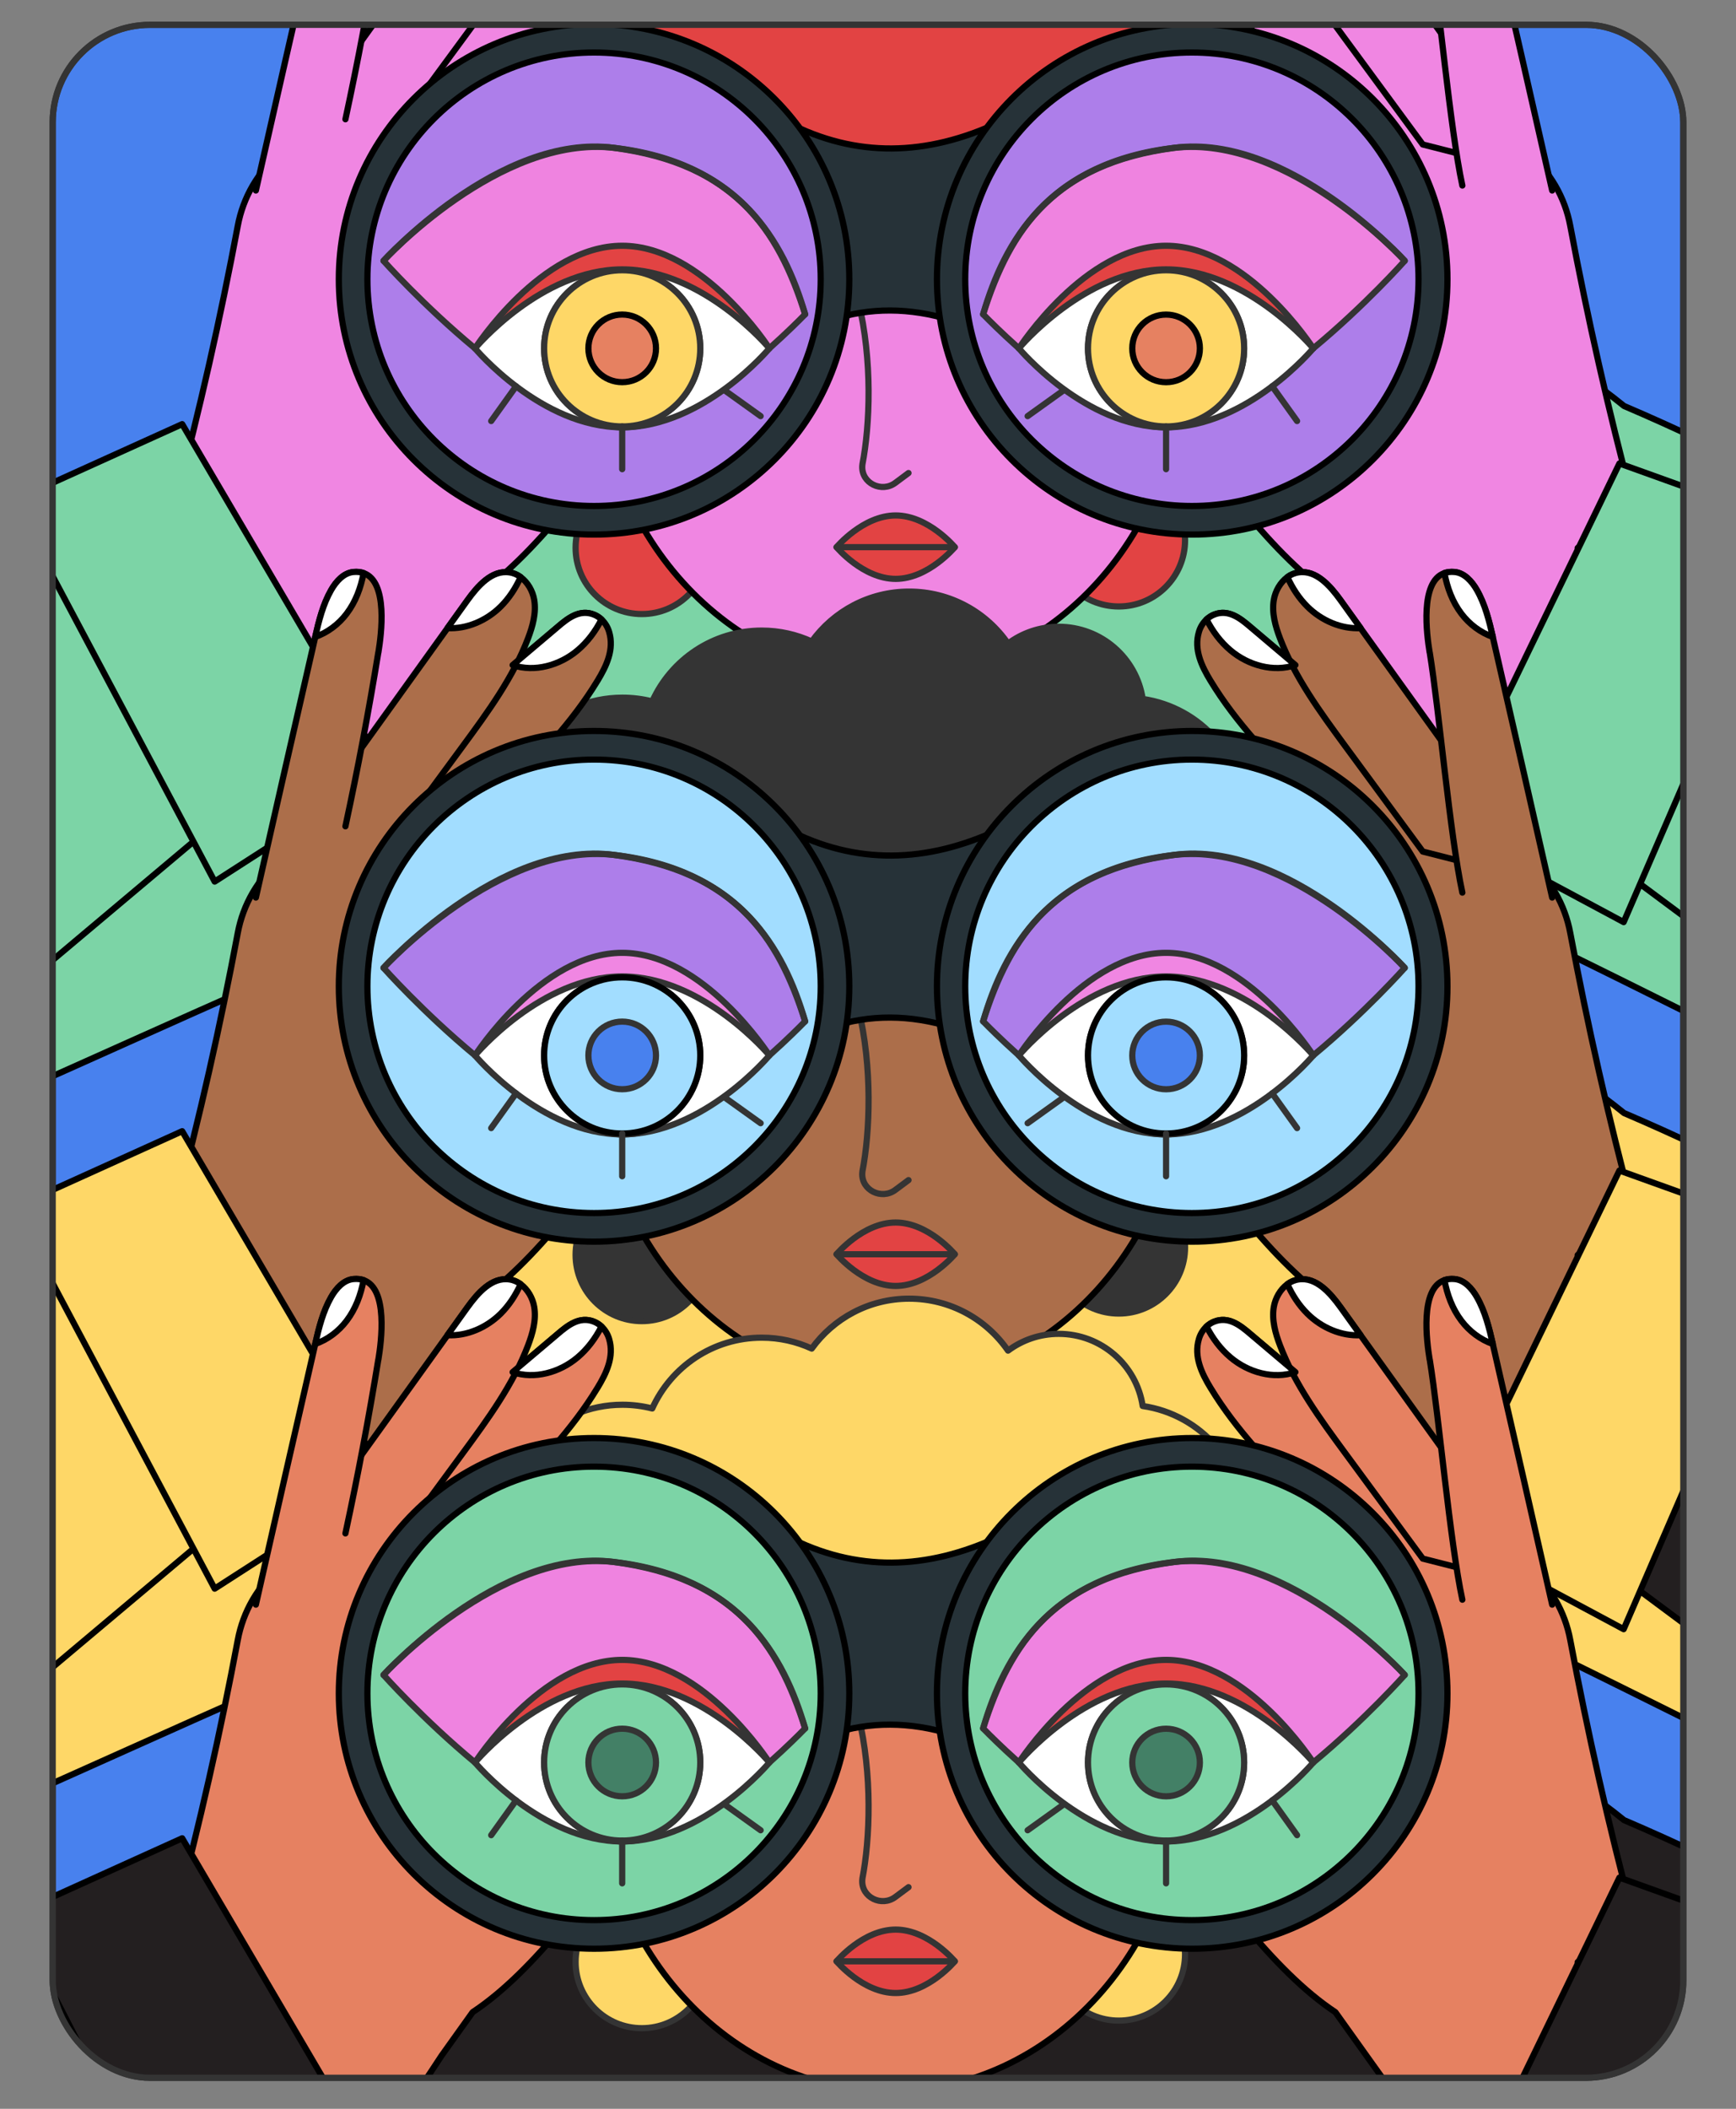 <?xml version="1.0" encoding="UTF-8"?>
<svg xmlns="http://www.w3.org/2000/svg" xmlns:xlink="http://www.w3.org/1999/xlink" id="Calque_3" width="280" height="340" viewBox="0 0 280 340">
  <rect x="0" y="0" width="280" height="340" fill="#808080" stroke="none"/>
  <defs>
    <clipPath id="clippath">
      <rect x="8.5" y="4" width="263" height="331" rx="15.71" ry="15.71" style="fill:none; stroke-width:0px;"></rect>
    </clipPath>
  </defs>
  <rect x="8.5" y="4" width="263" height="331" rx="15.71" ry="15.71" style="fill:#4881ee; stroke:#343434; stroke-linecap:round; stroke-linejoin:round;"></rect>
  <g style="clip-path:url(#clippath);">
    <ellipse cx="143.5" cy="174.331" rx="105.963" ry="162.331" style="fill:#a2ddff; stroke:#343434; stroke-linecap:round; stroke-linejoin:round;"></ellipse>
    <path d="m361.473,117.852c-31.979-16.864-66.203-38.157-99.53-52.395-8.909-7.218-18.646-12.72-30.523-16.452H64.511c-14.508,6.799-28.247,15.636-40.683,27.941-28.488,10.803-56.619,24.732-84.33,37.948-18.962,9.043-27.215,31.838-18.791,51.707,8.509,20.083,30.994,30.023,50.832,22.474,24.319-9.254,52.03-22.712,81.344-35.214l-.532,99.138h187.173l-1.571-106.477c32.212,15.41,62.728,31.627,89.216,43.012,19.71,8.465,42.579-.214,51.697-19.625,9.022-19.206,1.387-42.162-17.393-52.059Z" style="fill:#7cd4a6; stroke:#000; stroke-linecap:round; stroke-linejoin:round;"></path>
    <circle cx="103.527" cy="88.316" r="10.688" style="fill:#e24343; stroke:#343434; stroke-linecap:round; stroke-linejoin:round;"></circle>
    <circle cx="180.449" cy="87.093" r="10.688" style="fill:#e24343; stroke:#343434; stroke-linecap:round; stroke-linejoin:round;"></circle>
    <path d="m143.573,109.19c26.098,0,47.255-23.337,47.255-52.123S169.67,4.943,143.573,4.943c-26.099,0-47.255,23.336-47.255,52.124s21.156,52.123,47.255,52.123Z" style="fill:#f086e2; stroke:#000; stroke-linecap:round; stroke-linejoin:round;"></path>
    <path d="m90.387,40.961s13.08-14.262,26.046-12.758c14.067,1.632,19.572,10.432,21.999,20.337,2.339,9.547,1.87,20.12.671,26.303-.021.11-.025.222-.03.332-.122,2.742,3.127,4.317,5.329,2.679l2.133-1.587" style="fill:none; stroke:#343434; stroke-linecap:round; stroke-linejoin:round;"></path>
    <path d="m144.465,83.106c5.266,0,9.535,5.113,9.535,5.113,0,0-4.269,5.113-9.535,5.113s-9.535-5.113-9.535-5.113c0,0,4.269-5.113,9.535-5.113Z" style="fill:#e24343; stroke:#343434; stroke-linecap:round; stroke-linejoin:round;"></path>
    <line x1="134.93" y1="88.219" x2="154" y2="88.219" style="fill:none; stroke:#343434; stroke-linecap:round; stroke-linejoin:round;"></line>
    <path d="m193.26,33.252c4.631-3.539,7.621-9.118,7.621-15.396,0-9.75-7.204-17.813-16.578-19.167-.995-6.585-6.679-11.633-13.542-11.633-3.064,0-5.893,1.007-8.175,2.707-3.494-5.061-9.333-8.38-15.948-8.38-6.47,0-12.194,3.175-15.712,8.048-2.456-1.126-5.185-1.759-8.063-1.759-7.863,0-14.626,4.687-17.662,11.418-1.539-.394-3.152-.603-4.813-.603-10.698,0-19.37,8.672-19.37,19.37,0,6.426,3.131,12.118,7.949,15.642-2.966,1.899-4.934,5.221-4.934,9.005,0,5.903,4.785,10.688,10.688,10.688s10.688-4.785,10.688-10.688c0-2.049-.577-3.962-1.577-5.588,6.358-1.142,11.635-5.383,14.217-11.106,1.539.394,3.152.603,4.813.603,1.896,0,3.725-.277,5.457-.785,2.613,7.607,9.825,13.076,18.319,13.076,7.976,0,14.823-4.822,17.793-11.708,2.848,5.311,8.099,9.137,14.299,10.029-.958,1.602-1.51,3.475-1.51,5.478,0,5.903,4.785,10.688,10.688,10.688s10.688-4.785,10.688-10.688c0-3.952-2.147-7.401-5.336-9.25Z" style="fill:#e24343; stroke:#343434; stroke-linecap:round; stroke-linejoin:round;"></path>
    <path d="m66.998,52.571c-.381-6.631-.471-13.668-.906-20.223,7.932-13.73,22.037-22.997,30.258-36.557l.01-.011c1.442-2.37,2.734-5.05,1.889-7.89-.224-.779-.651-1.474-1.228-2.018-.363-.331-.779-.608-1.248-.79-2.274-.897-4.174.587-5.797,1.975-2.435,2.071-4.859,4.121-7.293,6.171-12.502,10.549-24.993,20.862-37.507,31.432-3.567,3.011-5.968,7.164-6.823,11.744-2.805,14.948-6.166,29.787-10.081,44.489l-.019.034L1.625,91.69l43.696,39.916c11.07-6.364,17.125-14.778,25.904-28.176l5.009-7.01c10.047-6.641,19.688-20.093,29.318-33.611l-38.555-10.238Z" style="fill:#f086e2; stroke:#000; stroke-linecap:round; stroke-linejoin:round;"></path>
    <path d="m263.461,80.928l-8.994,7.418,8.888-7.418c-3.918-14.713-7.281-29.564-10.09-44.523-.854-4.58-3.256-8.733-6.823-11.744-12.512-10.57-25.003-20.883-37.506-31.432-2.434-2.05-4.858-4.1-7.292-6.171-1.623-1.388-3.524-2.872-5.798-1.975-.47.181-.885.459-1.248.79-.577.545-1.004,1.239-1.228,2.018-.843,2.84.448,5.52,1.889,7.89l.01.011c8.222,13.559,22.325,22.827,30.259,36.557-.434,6.554-.526,13.592-.907,20.222l-38.555,10.238c9.63,13.517,19.272,26.969,29.318,33.611l10.826,15.15v.011l.097-.01,13.474,22.826,45.023-29.713-21.342-23.755Z" style="fill:#f086e2; stroke:#000; stroke-linecap:round; stroke-linejoin:round;"></path>
    <path d="m206.459-11.062c2.412,6.31,6.459,11.84,10.463,17.286,4.186,5.69,8.37,11.381,12.556,17.071l19.367,4.922c-9.801-13.645-19.603-27.289-29.393-40.934l-3.214-4.474c-1.676-2.328-3.95-4.933-6.779-4.516-.673.096-1.282.363-1.815.758-1.153.843-1.944,2.231-2.189,3.662-.353,2.103.246,4.239,1.004,6.224Z" style="fill:#f086e2; stroke:#000; stroke-linecap:round; stroke-linejoin:round;"></path>
    <path d="m250.349,30.715c-3.15-13.879-6.299-27.77-9.491-41.639-.032-.128-.053-.256-.085-.374-.599-2.605-1.25-5.242-2.573-7.559-.801-1.399-2.018-2.776-3.619-2.915-.609-.053-1.143.011-1.613.171-3.982,1.388-2.851,9.929-2.381,12.791l.012-.011c1.527,9.395,3.258,29.437,5.265,38.737" style="fill:#f086e2; stroke:#000; stroke-linecap:round; stroke-linejoin:round;"></path>
    <path d="m42.773,28.217C52.575,14.572,62.376.928,72.167-12.717l3.213-4.474c1.677-2.328,3.951-4.933,6.781-4.516.672.096,1.281.363,1.815.758,1.153.843,1.944,2.231,2.188,3.662.353,2.103-.245,4.239-1.003,6.224-2.413,6.31-6.46,11.84-10.463,17.286-4.186,5.69-8.371,11.381-12.556,17.071" style="fill:#f086e2; stroke:#000; stroke-linecap:round; stroke-linejoin:round;"></path>
    <path d="m41.269,30.715c3.15-13.879,6.299-27.77,9.491-41.639.032-.128.053-.256.085-.374.599-2.605,1.25-5.242,2.573-7.559.802-1.399,2.018-2.776,3.619-2.915.609-.053,1.143.011,1.613.171,3.982,1.388,2.851,9.929,2.381,12.791l-.01-.011c-1.528,9.395-3.3,18.748-5.307,28.048" style="fill:#f086e2; stroke:#000; stroke-linecap:round; stroke-linejoin:round;"></path>
    <polygon points="45.326 131.61 45.321 131.606 45.315 131.61 45.326 131.61" style="fill:#e68161; stroke:#000; stroke-linecap:round; stroke-linejoin:round;"></polygon>
    <path d="m53.387,117.036L-7.556,168.294l-18.962,17.951c-2.349,1.121-4.666,2.232-6.95,3.31-2.617,1.238-5.307,2.156-8.008,2.787-7.932,1.847-16.1,1.152-23.435-1.709-4.708-1.835-9.075-4.569-12.823-8.114-3.203-3.021-5.958-6.63-8.082-10.772-9.363-18.236-3.32-40.497,13.698-51.505.47-.309.95-.608,1.441-.896.139-.086.267-.161.406-.236l59.65-30.539,31.721-15.171,32.286,43.636Z" style="fill:#7cd4a6; stroke:#000; stroke-linecap:round; stroke-linejoin:round;"></path>
    <path d="m2.042,80.757l27.342-12.374,32.874,55.966-27.632,17.788L2.042,80.757Z" style="fill:#7cd4a6; stroke:#000; stroke-linecap:round; stroke-linejoin:round;"></path>
    <path d="m126.97,19.73l7.047,31.869c6.309-2.093,12.758-2.007,19.335,0l7.783-31.869c-11.669,5.466-23.073,5.755-34.155,0h-.01Z" style="fill:#263238; stroke:#000; stroke-linecap:round; stroke-linejoin:round;"></path>
    <path d="m95.815,86.191c22.737,0,41.17-18.432,41.17-41.168,0-22.738-18.433-41.17-41.17-41.17s-41.168,18.432-41.168,41.17c0,22.737,18.432,41.168,41.168,41.168Z" style="fill:#263238; stroke:#000; stroke-linecap:round; stroke-linejoin:round;"></path>
    <path d="m95.815,81.58c20.19,0,36.557-16.367,36.557-36.557S116.005,8.466,95.815,8.466s-36.557,16.367-36.557,36.557,16.367,36.557,36.557,36.557Z" style="fill:#ad7eea; stroke:#000; stroke-linecap:round; stroke-linejoin:round;"></path>
    <path d="m192.29,86.191c22.737,0,41.17-18.432,41.17-41.168,0-22.738-18.433-41.17-41.17-41.17s-41.17,18.432-41.17,41.17c0,22.737,18.433,41.168,41.17,41.168Z" style="fill:#263238; stroke:#000; stroke-linecap:round; stroke-linejoin:round;"></path>
    <path d="m192.237,81.58c20.19,0,36.557-16.367,36.557-36.557s-16.367-36.557-36.557-36.557c-20.191,0-36.558,16.367-36.558,36.557s16.367,36.557,36.558,36.557Z" style="fill:#ad7eea; stroke:#000; stroke-linecap:round; stroke-linejoin:round;"></path>
    <path d="m384.951,140.026c.085.256.182.512.256.768.032.086.053.171.085.256,0,0,0,.022.01.032.524,1.623.94,3.278,1.25,4.954.075.417.149.833.214,1.25.127.821.224,1.654.299,2.487.544,6.214-.353,12.642-2.904,18.77-1.783,4.281-4.228,8.093-7.174,11.35-3.449,3.843-7.603,6.929-12.15,9.139-7.068,3.438-15.14,4.783-23.18,3.599-2.765-.405-5.529-1.121-8.253-2.147-2.37-.886-4.761-1.803-7.196-2.743l-20.158-14.36-64.871-48.219,28.677-46.081,32.874,14.598,61.711,23.65c.139.064.278.127.416.203.524.256,1.036.512,1.538.789,4.26,2.296,7.943,5.275,10.975,8.745.117.139.236.278.353.405l.022.022c.053.064.106.127.16.181.256.299.502.597.748.907.704.886,1.355,1.805,1.985,2.744.663,1.003,1.282,2.039,1.847,3.096.097.181.193.375.288.556.022.042.044.085.064.127,0,.01,0,.022.022.032.801,1.581,1.505,3.214,2.093,4.879v.01Z" style="fill:#7cd4a6; stroke:#000; stroke-linecap:round; stroke-linejoin:round;"></path>
    <path d="m289.448,84.879l-28.251-10.154-28.293,58.422,28.977,15.524,27.567-63.792Z" style="fill:#7cd4a6; stroke:#000; stroke-linecap:round; stroke-linejoin:round;"></path>
    <path d="m99.038,23.837c-18.508-2.147-37.18,18.212-37.18,18.212,0,0,6.377,7.178,14.754,14.116,7.811,6.469,17.415,12.731,23.742,12.731,5.664,0,11.794-3.23,16.903-7.087,6.931-5.233,12.605-11.138,12.605-11.138-3.448-11.886-10.743-24.505-30.824-26.834Z" style="fill:#ef83e0; stroke:#343434; stroke-linecap:round; stroke-linejoin:round;"></path>
    <path d="m76.612,56.165s10.63-16.542,23.742-16.542,23.742,16.542,23.742,16.542" style="fill:#e24343; stroke:#343434; stroke-linecap:round; stroke-linejoin:round;"></path>
    <path d="m100.354,43.434c13.112,0,23.742,12.731,23.742,12.731,0,0-10.63,12.731-23.742,12.731s-23.742-12.731-23.742-12.731c0,0,10.63-12.731,23.742-12.731Z" style="fill:#fff; stroke:#343434; stroke-linecap:round; stroke-linejoin:round;"></path>
    <path d="m61.857,42.049s18.711-20.674,37.18-18.212c19.368,2.582,26.455,13.016,30.824,26.834" style="fill:none; stroke:#343434; stroke-linecap:round; stroke-linejoin:round;"></path>
    <circle cx="100.354" cy="56.165" r="12.591" style="fill:none; stroke:#343434; stroke-linecap:round; stroke-linejoin:round;"></circle>
    <circle cx="100.354" cy="56.165" r="12.591" style="fill:#fed767; stroke:#343434; stroke-linecap:round; stroke-linejoin:round;"></circle>
    <circle cx="100.354" cy="56.165" r="5.452" style="fill:#e68161; stroke:#000; stroke-linecap:round; stroke-linejoin:round;"></circle>
    <line x1="83.238" y1="62.282" x2="79.224" y2="67.885" style="fill:none; stroke:#343434; stroke-linecap:round; stroke-linejoin:round;"></line>
    <line x1="117.079" y1="63.077" x2="122.682" y2="67.091" style="fill:none; stroke:#343434; stroke-linecap:round; stroke-linejoin:round;"></line>
    <line x1="100.354" y1="68.756" x2="100.354" y2="75.649" style="fill:none; stroke:#343434; stroke-linecap:round; stroke-linejoin:round;"></line>
    <path d="m189.391,23.837c18.508-2.147,37.18,18.212,37.18,18.212,0,0-6.377,7.178-14.754,14.116-7.811,6.469-17.415,12.731-23.742,12.731-5.664,0-11.794-3.23-16.903-7.087-6.931-5.233-12.605-11.138-12.605-11.138,3.448-11.886,10.743-24.505,30.824-26.834Z" style="fill:#ef83e0; stroke:#343434; stroke-linecap:round; stroke-linejoin:round;"></path>
    <path d="m211.818,56.165s-10.63-16.542-23.742-16.542c-13.112,0-23.742,16.542-23.742,16.542" style="fill:#e24343; stroke:#343434; stroke-linecap:round; stroke-linejoin:round;"></path>
    <path d="m188.076,43.434c-13.112,0-23.742,12.731-23.742,12.731,0,0,10.63,12.731,23.742,12.731,13.112,0,23.742-12.731,23.742-12.731,0,0-10.63-12.731-23.742-12.731Z" style="fill:#fff; stroke:#343434; stroke-linecap:round; stroke-linejoin:round;"></path>
    <path d="m226.572,42.049s-18.711-20.674-37.18-18.212c-19.368,2.582-26.455,13.016-30.824,26.834" style="fill:none; stroke:#343434; stroke-linecap:round; stroke-linejoin:round;"></path>
    <circle cx="188.076" cy="56.165" r="12.591" style="fill:none; stroke:#343434; stroke-linecap:round; stroke-linejoin:round;"></circle>
    <circle cx="188.076" cy="56.165" r="12.591" style="fill:#fed767; stroke:#343434; stroke-linecap:round; stroke-linejoin:round;"></circle>
    <circle cx="188.076" cy="56.17" r="5.452" style="fill:#e68161; stroke:#000; stroke-linecap:round; stroke-linejoin:round;"></circle>
    <line x1="205.191" y1="62.282" x2="209.206" y2="67.885" style="fill:none; stroke:#343434; stroke-linecap:round; stroke-linejoin:round;"></line>
    <line x1="171.35" y1="63.077" x2="165.747" y2="67.091" style="fill:none; stroke:#343434; stroke-linecap:round; stroke-linejoin:round;"></line>
    <line x1="188.076" y1="68.756" x2="188.076" y2="75.649" style="fill:none; stroke:#343434; stroke-linecap:round; stroke-linejoin:round;"></line>
    <path d="m361.473,231.852c-31.979-16.864-66.203-38.157-99.53-52.395-8.909-7.218-18.646-12.72-30.523-16.452H64.511c-14.508,6.799-28.247,15.636-40.683,27.941-28.488,10.803-56.619,24.732-84.33,37.948-18.962,9.043-27.215,31.838-18.791,51.707,8.509,20.083,30.994,30.023,50.832,22.474,24.319-9.254,52.03-22.712,81.344-35.214l-.532,101.138h187.173l-1.571-108.477c32.212,15.41,62.728,31.627,89.216,43.012,19.71,8.465,42.579-.214,51.697-19.625,9.022-19.206,1.387-42.162-17.393-52.059Z" style="fill:#fed767; stroke:#000; stroke-linecap:round; stroke-linejoin:round;"></path>
    <circle cx="103.527" cy="202.316" r="10.688" style="fill:#343434; stroke:#343434; stroke-linecap:round; stroke-linejoin:round;"></circle>
    <circle cx="180.449" cy="201.093" r="10.688" style="fill:#343434; stroke:#343434; stroke-linecap:round; stroke-linejoin:round;"></circle>
    <path d="m143.573,223.19c26.098,0,47.255-23.337,47.255-52.123s-21.158-52.124-47.255-52.124c-26.099,0-47.255,23.336-47.255,52.124s21.156,52.123,47.255,52.123Z" style="fill:#ac6e4a; stroke:#000; stroke-linecap:round; stroke-linejoin:round;"></path>
    <path d="m90.387,154.961s13.08-14.262,26.046-12.758c14.067,1.632,19.572,10.432,21.999,20.337,2.339,9.547,1.87,20.12.671,26.303-.021.11-.025.222-.03.332-.122,2.742,3.127,4.317,5.329,2.679l2.133-1.587" style="fill:none; stroke:#343434; stroke-linecap:round; stroke-linejoin:round;"></path>
    <path d="m144.465,197.106c5.266,0,9.535,5.113,9.535,5.113,0,0-4.269,5.113-9.535,5.113s-9.535-5.113-9.535-5.113c0,0,4.269-5.113,9.535-5.113Z" style="fill:#e24343; stroke:#343434; stroke-linecap:round; stroke-linejoin:round;"></path>
    <line x1="134.93" y1="202.219" x2="154" y2="202.219" style="fill:none; stroke:#343434; stroke-linecap:round; stroke-linejoin:round;"></line>
    <path d="m193.26,147.252c4.631-3.539,7.621-9.118,7.621-15.396,0-9.75-7.204-17.813-16.578-19.167-.995-6.585-6.679-11.633-13.542-11.633-3.064,0-5.893,1.007-8.175,2.707-3.494-5.061-9.333-8.38-15.948-8.38-6.47,0-12.194,3.175-15.712,8.048-2.456-1.126-5.185-1.759-8.063-1.759-7.863,0-14.626,4.687-17.662,11.418-1.539-.394-3.152-.603-4.813-.603-10.698,0-19.37,8.672-19.37,19.37,0,6.426,3.131,12.118,7.949,15.642-2.966,1.899-4.934,5.221-4.934,9.005,0,5.903,4.785,10.688,10.688,10.688s10.688-4.785,10.688-10.688c0-2.049-.577-3.962-1.577-5.588,6.358-1.142,11.635-5.383,14.217-11.106,1.539.394,3.152.603,4.813.603,1.896,0,3.725-.277,5.457-.785,2.613,7.607,9.825,13.076,18.319,13.076,7.976,0,14.823-4.822,17.793-11.708,2.848,5.311,8.099,9.137,14.299,10.029-.958,1.602-1.51,3.475-1.51,5.478,0,5.903,4.785,10.688,10.688,10.688s10.688-4.785,10.688-10.688c0-3.952-2.147-7.401-5.336-9.25Z" style="fill:#343434; stroke:#343434; stroke-linecap:round; stroke-linejoin:round;"></path>
    <path d="m66.998,166.571c-.381-6.631-.471-13.668-.906-20.223,7.932-13.73,22.037-22.997,30.258-36.557l.01-.011c1.442-2.37,2.734-5.05,1.889-7.89-.224-.779-.651-1.474-1.228-2.018-.363-.331-.779-.608-1.248-.79-2.274-.897-4.174.587-5.797,1.975-2.435,2.071-4.859,4.121-7.293,6.171-12.502,10.549-24.993,20.862-37.507,31.432-3.567,3.011-5.968,7.164-6.823,11.744-2.805,14.948-6.166,29.787-10.081,44.489l-.019.034-26.628,10.762,43.696,39.916c11.07-6.364,17.125-14.778,25.904-28.176l5.009-7.01c10.047-6.641,19.688-20.093,29.318-33.611l-38.555-10.238Z" style="fill:#ac6e4a; stroke:#000; stroke-linecap:round; stroke-linejoin:round;"></path>
    <path d="m263.461,194.928l-8.994,7.418,8.888-7.418c-3.918-14.713-7.281-29.564-10.09-44.523-.854-4.58-3.256-8.733-6.823-11.744-12.512-10.57-25.003-20.883-37.506-31.432-2.434-2.05-4.858-4.1-7.292-6.171-1.623-1.388-3.524-2.872-5.798-1.975-.47.181-.885.459-1.248.79-.577.545-1.004,1.239-1.228,2.018-.843,2.84.448,5.52,1.889,7.89l.01.011c8.222,13.559,22.325,22.827,30.259,36.557-.434,6.554-.526,13.592-.907,20.222l-38.555,10.238c9.63,13.517,19.272,26.969,29.318,33.611l10.826,15.15v.011l.097-.01,13.474,22.826,45.023-29.713-21.342-23.755Z" style="fill:#ac6e4a; stroke:#000; stroke-linecap:round; stroke-linejoin:round;"></path>
    <path d="m206.459,102.938c2.412,6.31,6.459,11.84,10.463,17.286,4.186,5.69,8.37,11.381,12.556,17.071l19.367,4.922c-9.801-13.645-19.603-27.289-29.393-40.934l-3.214-4.474c-1.676-2.328-3.95-4.933-6.779-4.516-.673.096-1.282.363-1.815.758-1.153.843-1.944,2.231-2.189,3.662-.353,2.103.246,4.239,1.004,6.224Z" style="fill:#ac6e4a; stroke:#000; stroke-linecap:round; stroke-linejoin:round;"></path>
    <path d="m250.349,144.715c-3.15-13.879-6.299-27.77-9.491-41.639-.032-.128-.053-.256-.085-.374-.599-2.605-1.25-5.242-2.573-7.559-.801-1.399-2.018-2.776-3.619-2.915-.609-.053-1.143.011-1.613.171-3.982,1.388-2.851,9.929-2.381,12.791l.012-.011c1.527,9.395,3.258,29.437,5.265,38.737" style="fill:#ac6e4a; stroke:#000; stroke-linecap:round; stroke-linejoin:round;"></path>
    <path d="m232.978,92.389c.438,2.37,1.282,4.644,2.734,6.556,1.281,1.698,3.075,3.054,5.071,3.747-.599-2.605-1.25-5.242-2.573-7.559-.801-1.399-2.018-2.776-3.619-2.915-.609-.053-1.143.011-1.613.171Z" style="fill:#fff; stroke:#000; stroke-linecap:round; stroke-linejoin:round;"></path>
    <path d="m207.643,93.041c.801,1.772,1.859,3.406,3.236,4.773,2.252,2.231,5.444,3.641,8.573,3.459l-3.214-4.474c-1.677-2.328-3.95-4.933-6.781-4.516-.672.096-1.281.363-1.815.758Z" style="fill:#fff; stroke:#000; stroke-linecap:round; stroke-linejoin:round;"></path>
    <path d="m194.607,99.884c.972,1.89,2.242,3.609,3.865,4.975,2.861,2.413,6.929,3.577,10.463,2.37-2.434-2.05-4.858-4.1-7.293-6.171-1.622-1.388-3.523-2.872-5.797-1.975-.47.181-.886.459-1.249.79l.01.011Z" style="fill:#fff; stroke:#000; stroke-linecap:round; stroke-linejoin:round;"></path>
    <path d="m42.773,142.217c9.801-13.645,19.603-27.289,29.394-40.934l3.213-4.474c1.677-2.328,3.951-4.933,6.781-4.516.672.096,1.281.363,1.815.758,1.153.843,1.944,2.231,2.188,3.662.353,2.103-.245,4.239-1.003,6.224-2.413,6.31-6.46,11.84-10.463,17.286-4.186,5.69-8.371,11.381-12.556,17.071" style="fill:#ac6e4a; stroke:#000; stroke-linecap:round; stroke-linejoin:round;"></path>
    <path d="m41.269,144.715c3.15-13.879,6.299-27.77,9.491-41.639.032-.128.053-.256.085-.374.599-2.605,1.25-5.242,2.573-7.559.802-1.399,2.018-2.776,3.619-2.915.609-.053,1.143.011,1.613.171,3.982,1.388,2.851,9.929,2.381,12.791l-.01-.011c-1.528,9.395-3.3,18.748-5.307,28.048" style="fill:#ac6e4a; stroke:#000; stroke-linecap:round; stroke-linejoin:round;"></path>
    <polygon points="45.326 245.61 45.321 245.606 45.315 245.61 45.326 245.61" style="fill:#e68161; stroke:#000; stroke-linecap:round; stroke-linejoin:round;"></polygon>
    <path d="m58.64,92.389c-.438,2.37-1.282,4.644-2.734,6.556-1.281,1.698-3.075,3.054-5.071,3.747.599-2.605,1.25-5.242,2.573-7.559.801-1.399,2.018-2.776,3.619-2.915.609-.053,1.143.011,1.613.171Z" style="fill:#fff; stroke:#000; stroke-linecap:round; stroke-linejoin:round;"></path>
    <path d="m83.975,93.041c-.801,1.772-1.857,3.406-3.235,4.773-2.254,2.231-5.446,3.641-8.573,3.459l3.213-4.474c1.677-2.328,3.951-4.933,6.781-4.516.672.096,1.281.363,1.815.758Z" style="fill:#fff; stroke:#000; stroke-linecap:round; stroke-linejoin:round;"></path>
    <path d="m97.011,99.884c-.972,1.89-2.242,3.609-3.865,4.975-2.861,2.413-6.929,3.577-10.463,2.37,2.434-2.05,4.858-4.1,7.293-6.171,1.622-1.388,3.523-2.872,5.797-1.975.47.181.886.459,1.249.79l-.01.011Z" style="fill:#fff; stroke:#000; stroke-linecap:round; stroke-linejoin:round;"></path>
    <path d="m53.387,231.036l-60.942,51.258-18.962,17.951c-2.349,1.121-4.666,2.232-6.95,3.31-2.617,1.238-5.307,2.156-8.008,2.787-7.932,1.847-16.1,1.152-23.435-1.709-4.708-1.835-9.075-4.569-12.823-8.114-3.203-3.021-5.958-6.63-8.082-10.772-9.363-18.236-3.32-40.497,13.698-51.505.47-.309.95-.608,1.441-.896.139-.086.267-.161.406-.236l59.65-30.539,31.721-15.171,32.286,43.636Z" style="fill:#fed767; stroke:#000; stroke-linecap:round; stroke-linejoin:round;"></path>
    <path d="m2.042,194.757l27.342-12.374,32.874,55.966-27.632,17.788L2.042,194.757Z" style="fill:#fed767; stroke:#000; stroke-linecap:round; stroke-linejoin:round;"></path>
    <path d="m126.97,133.73l7.047,31.869c6.309-2.093,12.758-2.007,19.335,0l7.783-31.869c-11.669,5.466-23.073,5.755-34.155,0h-.01Z" style="fill:#263238; stroke:#000; stroke-linecap:round; stroke-linejoin:round;"></path>
    <path d="m95.815,200.191c22.737,0,41.17-18.432,41.17-41.168,0-22.738-18.433-41.17-41.17-41.17s-41.168,18.432-41.168,41.17c0,22.737,18.432,41.168,41.168,41.168Z" style="fill:#263238; stroke:#000; stroke-linecap:round; stroke-linejoin:round;"></path>
    <path d="m95.815,195.58c20.19,0,36.557-16.367,36.557-36.557s-16.367-36.557-36.557-36.557-36.557,16.367-36.557,36.557,16.367,36.557,36.557,36.557Z" style="fill:#a2ddff; stroke:#000; stroke-linecap:round; stroke-linejoin:round;"></path>
    <path d="m192.29,200.191c22.737,0,41.17-18.432,41.17-41.168,0-22.738-18.433-41.17-41.17-41.17s-41.17,18.432-41.17,41.17c0,22.737,18.433,41.168,41.17,41.168Z" style="fill:#263238; stroke:#000; stroke-linecap:round; stroke-linejoin:round;"></path>
    <path d="m192.237,195.58c20.19,0,36.557-16.367,36.557-36.557s-16.367-36.557-36.557-36.557c-20.191,0-36.558,16.367-36.558,36.557s16.367,36.557,36.558,36.557Z" style="fill:#a2ddff; stroke:#000; stroke-linecap:round; stroke-linejoin:round;"></path>
    <path d="m384.951,254.026c.085.256.182.512.256.768.032.086.053.171.085.256,0,0,0,.022.01.032.524,1.623.94,3.278,1.25,4.954.075.417.149.833.214,1.25.127.821.224,1.654.299,2.487.544,6.214-.353,12.642-2.904,18.77-1.783,4.281-4.228,8.093-7.174,11.35-3.449,3.843-7.603,6.929-12.15,9.139-7.068,3.438-15.14,4.783-23.18,3.599-2.765-.405-5.529-1.121-8.253-2.147-2.37-.886-4.761-1.803-7.196-2.743l-20.158-14.36-64.871-48.219,28.677-46.081,32.874,14.598,61.711,23.65c.139.064.278.127.416.203.524.256,1.036.512,1.538.789,4.26,2.296,7.943,5.275,10.975,8.745.117.139.236.278.353.405l.022.022c.053.064.106.127.16.181.256.299.502.597.748.907.704.886,1.355,1.805,1.985,2.744.663,1.003,1.282,2.039,1.847,3.096.097.181.193.375.288.556.022.042.044.085.064.127,0,.01,0,.022.022.032.801,1.581,1.505,3.214,2.093,4.879v.01Z" style="fill:#231f20; stroke:#000; stroke-linecap:round; stroke-linejoin:round;"></path>
    <path d="m289.448,198.879l-28.251-10.154-28.293,58.422,28.977,15.524,27.567-63.792Z" style="fill:#fed767; stroke:#000; stroke-linecap:round; stroke-linejoin:round;"></path>
    <path d="m99.038,137.837c-18.508-2.147-37.18,18.212-37.18,18.212,0,0,6.377,7.178,14.754,14.116,7.811,6.469,17.415,12.731,23.742,12.731,5.664,0,11.794-3.23,16.903-7.087,6.931-5.233,12.605-11.138,12.605-11.138-3.448-11.886-10.743-24.505-30.824-26.834Z" style="fill:#ad7eea; stroke:#343434; stroke-linecap:round; stroke-linejoin:round;"></path>
    <path d="m76.612,170.165s10.63-16.542,23.742-16.542,23.742,16.542,23.742,16.542" style="fill:#f086e2; stroke:#343434; stroke-linecap:round; stroke-linejoin:round;"></path>
    <path d="m100.354,157.434c13.112,0,23.742,12.731,23.742,12.731,0,0-10.63,12.731-23.742,12.731s-23.742-12.731-23.742-12.731c0,0,10.63-12.731,23.742-12.731Z" style="fill:#fff; stroke:#343434; stroke-linecap:round; stroke-linejoin:round;"></path>
    <path d="m61.857,156.049s18.711-20.674,37.18-18.212c19.368,2.582,26.455,13.016,30.824,26.834" style="fill:none; stroke:#343434; stroke-linecap:round; stroke-linejoin:round;"></path>
    <circle cx="100.354" cy="170.165" r="12.591" style="fill:none; stroke:#343434; stroke-linecap:round; stroke-linejoin:round;"></circle>
    <circle cx="100.354" cy="170.165" r="12.591" style="fill:#a2ddff; stroke:#000; stroke-linecap:round; stroke-linejoin:round;"></circle>
    <circle cx="100.354" cy="170.165" r="5.452" style="fill:#4881ee; stroke:#343434; stroke-linecap:round; stroke-linejoin:round;"></circle>
    <line x1="83.238" y1="176.282" x2="79.224" y2="181.885" style="fill:none; stroke:#343434; stroke-linecap:round; stroke-linejoin:round;"></line>
    <line x1="117.079" y1="177.077" x2="122.682" y2="181.091" style="fill:none; stroke:#343434; stroke-linecap:round; stroke-linejoin:round;"></line>
    <line x1="100.354" y1="182.756" x2="100.354" y2="189.649" style="fill:none; stroke:#343434; stroke-linecap:round; stroke-linejoin:round;"></line>
    <path d="m189.391,137.837c18.508-2.147,37.18,18.212,37.18,18.212,0,0-6.377,7.178-14.754,14.116-7.811,6.469-17.415,12.731-23.742,12.731-5.664,0-11.794-3.23-16.903-7.087-6.931-5.233-12.605-11.138-12.605-11.138,3.448-11.886,10.743-24.505,30.824-26.834Z" style="fill:#ad7eea; stroke:#343434; stroke-linecap:round; stroke-linejoin:round;"></path>
    <path d="m211.818,170.165s-10.63-16.542-23.742-16.542c-13.112,0-23.742,16.542-23.742,16.542" style="fill:#f086e2; stroke:#343434; stroke-linecap:round; stroke-linejoin:round;"></path>
    <path d="m188.076,157.434c-13.112,0-23.742,12.731-23.742,12.731,0,0,10.63,12.731,23.742,12.731,13.112,0,23.742-12.731,23.742-12.731,0,0-10.63-12.731-23.742-12.731Z" style="fill:#fff; stroke:#343434; stroke-linecap:round; stroke-linejoin:round;"></path>
    <path d="m226.572,156.049s-18.711-20.674-37.18-18.212c-19.368,2.582-26.455,13.016-30.824,26.834" style="fill:none; stroke:#343434; stroke-linecap:round; stroke-linejoin:round;"></path>
    <circle cx="188.076" cy="170.165" r="12.591" style="fill:none; stroke:#343434; stroke-linecap:round; stroke-linejoin:round;"></circle>
    <circle cx="188.076" cy="170.165" r="12.591" style="fill:#a2ddff; stroke:#000; stroke-linecap:round; stroke-linejoin:round;"></circle>
    <circle cx="188.076" cy="170.17" r="5.452" style="fill:#4881ee; stroke:#343434; stroke-linecap:round; stroke-linejoin:round;"></circle>
    <line x1="205.191" y1="176.282" x2="209.206" y2="181.885" style="fill:none; stroke:#343434; stroke-linecap:round; stroke-linejoin:round;"></line>
    <line x1="171.35" y1="177.077" x2="165.747" y2="181.091" style="fill:none; stroke:#343434; stroke-linecap:round; stroke-linejoin:round;"></line>
    <line x1="188.076" y1="182.756" x2="188.076" y2="189.649" style="fill:none; stroke:#343434; stroke-linecap:round; stroke-linejoin:round;"></line>
    <path d="m361.473,345.852c-31.979-16.864-66.203-38.157-99.53-52.395-8.909-7.218-18.646-12.72-30.523-16.452H64.511c-14.508,6.799-28.247,15.636-40.683,27.941-28.488,10.803-56.619,24.732-84.33,37.948-18.962,9.043-27.215,31.838-18.791,51.707,8.509,20.083,30.994,30.023,50.832,22.474,24.319-9.254,52.03-20.712,81.344-33.214l-.532,99.138h187.173l-1.571-106.477c32.212,15.41,62.728,29.627,89.216,41.012,19.71,8.465,42.579-.214,51.697-19.625,9.022-19.206,1.387-42.162-17.393-52.059Z" style="fill:#231f20; stroke:#000; stroke-linecap:round; stroke-linejoin:round;"></path>
    <circle cx="103.527" cy="316.316" r="10.688" style="fill:#fed767; stroke:#343434; stroke-linecap:round; stroke-linejoin:round;"></circle>
    <circle cx="180.449" cy="315.093" r="10.688" style="fill:#fed767; stroke:#343434; stroke-linecap:round; stroke-linejoin:round;"></circle>
    <path d="m143.573,337.19c26.098,0,47.255-23.337,47.255-52.123s-21.158-52.124-47.255-52.124c-26.099,0-47.255,23.336-47.255,52.124s21.156,52.123,47.255,52.123Z" style="fill:#e68161; stroke:#000; stroke-linecap:round; stroke-linejoin:round;"></path>
    <path d="m90.387,268.961s13.08-14.262,26.046-12.758c14.067,1.632,19.572,10.432,21.999,20.337,2.339,9.547,1.87,20.12.671,26.303-.021.11-.025.222-.03.332-.122,2.742,3.127,4.317,5.329,2.679l2.133-1.587" style="fill:none; stroke:#343434; stroke-linecap:round; stroke-linejoin:round;"></path>
    <path d="m144.465,311.106c5.266,0,9.535,5.113,9.535,5.113,0,0-4.269,5.113-9.535,5.113s-9.535-5.113-9.535-5.113c0,0,4.269-5.113,9.535-5.113Z" style="fill:#e24343; stroke:#343434; stroke-linecap:round; stroke-linejoin:round;"></path>
    <line x1="134.93" y1="316.219" x2="154" y2="316.219" style="fill:none; stroke:#343434; stroke-linecap:round; stroke-linejoin:round;"></line>
    <path d="m193.26,261.252c4.631-3.539,7.621-9.118,7.621-15.396,0-9.75-7.204-17.813-16.578-19.167-.995-6.585-6.679-11.633-13.542-11.633-3.064,0-5.893,1.007-8.175,2.707-3.494-5.061-9.333-8.38-15.948-8.38-6.47,0-12.194,3.175-15.712,8.048-2.456-1.126-5.185-1.759-8.063-1.759-7.863,0-14.626,4.687-17.662,11.418-1.539-.394-3.152-.603-4.813-.603-10.698,0-19.37,8.672-19.37,19.37,0,6.426,3.131,12.118,7.949,15.642-2.966,1.899-4.934,5.221-4.934,9.005,0,5.903,4.785,10.688,10.688,10.688s10.688-4.785,10.688-10.688c0-2.049-.577-3.962-1.577-5.588,6.358-1.142,11.635-5.383,14.217-11.106,1.539.394,3.152.603,4.813.603,1.896,0,3.725-.277,5.457-.785,2.613,7.607,9.825,13.076,18.319,13.076,7.976,0,14.823-4.822,17.793-11.708,2.848,5.311,8.099,9.137,14.299,10.029-.958,1.602-1.51,3.475-1.51,5.478,0,5.903,4.785,10.688,10.688,10.688s10.688-4.785,10.688-10.688c0-3.952-2.147-7.401-5.336-9.25Z" style="fill:#fed767; stroke:#343434; stroke-linecap:round; stroke-linejoin:round;"></path>
    <path d="m66.998,280.571c-.381-6.631-.471-13.668-.906-20.223,7.932-13.73,22.037-22.997,30.258-36.557l.01-.011c1.442-2.37,2.734-5.05,1.889-7.89-.224-.779-.651-1.474-1.228-2.018-.363-.331-.779-.608-1.248-.79-2.274-.897-4.174.587-5.797,1.975-2.435,2.071-4.859,4.121-7.293,6.171-12.502,10.549-24.993,20.862-37.507,31.432-3.567,3.011-5.968,7.164-6.823,11.744-2.805,14.948-6.166,29.787-10.081,44.489l-.019.034-26.628,10.762,43.696,39.916c11.07-6.364,17.125-14.778,25.904-28.176l5.009-7.01c10.047-6.641,19.688-20.093,29.318-33.611l-38.555-10.238Z" style="fill:#e68161; stroke:#000; stroke-linecap:round; stroke-linejoin:round;"></path>
    <path d="m263.461,308.928l-8.994,7.418,8.888-7.418c-3.918-14.713-7.281-29.564-10.09-44.523-.854-4.58-3.256-8.733-6.823-11.744-12.512-10.57-25.003-20.883-37.506-31.432-2.434-2.05-4.858-4.1-7.292-6.171-1.623-1.388-3.524-2.872-5.798-1.975-.47.181-.885.459-1.248.79-.577.545-1.004,1.239-1.228,2.018-.843,2.84.448,5.52,1.889,7.89l.01.011c8.222,13.559,22.325,22.827,30.259,36.557-.434,6.554-.526,13.592-.907,20.222l-38.555,10.238c9.63,13.517,19.272,26.969,29.318,33.611l10.826,15.15v.011l.097-.01,13.474,22.826,45.023-29.713-21.342-23.755Z" style="fill:#e68161; stroke:#000; stroke-linecap:round; stroke-linejoin:round;"></path>
    <path d="m206.459,216.938c2.412,6.31,6.459,11.84,10.463,17.286,4.186,5.69,8.37,11.381,12.556,17.071l19.367,4.922c-9.801-13.645-19.603-27.289-29.393-40.934l-3.214-4.474c-1.676-2.328-3.95-4.933-6.779-4.516-.673.096-1.282.363-1.815.758-1.153.843-1.944,2.231-2.189,3.662-.353,2.103.246,4.239,1.004,6.224Z" style="fill:#e68161; stroke:#000; stroke-linecap:round; stroke-linejoin:round;"></path>
    <path d="m250.349,258.715c-3.15-13.879-6.299-27.77-9.491-41.639-.032-.128-.053-.256-.085-.374-.599-2.605-1.25-5.242-2.573-7.559-.801-1.399-2.018-2.776-3.619-2.915-.609-.053-1.143.011-1.613.171-3.982,1.388-2.851,9.929-2.381,12.791l.012-.011c1.527,9.395,3.258,29.437,5.265,38.737" style="fill:#e68161; stroke:#000; stroke-linecap:round; stroke-linejoin:round;"></path>
    <path d="m232.978,206.389c.438,2.37,1.282,4.644,2.734,6.556,1.281,1.698,3.075,3.054,5.071,3.747-.599-2.605-1.25-5.242-2.573-7.559-.801-1.399-2.018-2.776-3.619-2.915-.609-.053-1.143.011-1.613.171Z" style="fill:#fff; stroke:#000; stroke-linecap:round; stroke-linejoin:round;"></path>
    <path d="m207.643,207.041c.801,1.772,1.859,3.406,3.236,4.773,2.252,2.231,5.444,3.641,8.573,3.459l-3.214-4.474c-1.677-2.328-3.95-4.933-6.781-4.516-.672.096-1.281.363-1.815.758Z" style="fill:#fff; stroke:#000; stroke-linecap:round; stroke-linejoin:round;"></path>
    <path d="m194.607,213.884c.972,1.89,2.242,3.609,3.865,4.975,2.861,2.413,6.929,3.577,10.463,2.37-2.434-2.05-4.858-4.1-7.293-6.171-1.622-1.388-3.523-2.872-5.797-1.975-.47.181-.886.459-1.249.79l.01.011Z" style="fill:#fff; stroke:#000; stroke-linecap:round; stroke-linejoin:round;"></path>
    <path d="m42.773,256.217c9.801-13.645,19.603-27.289,29.394-40.934l3.213-4.474c1.677-2.328,3.951-4.933,6.781-4.516.672.096,1.281.363,1.815.758,1.153.843,1.944,2.231,2.188,3.662.353,2.103-.245,4.239-1.003,6.224-2.413,6.31-6.46,11.84-10.463,17.286-4.186,5.69-8.371,11.381-12.556,17.071" style="fill:#e68161; stroke:#000; stroke-linecap:round; stroke-linejoin:round;"></path>
    <path d="m41.269,258.715c3.15-13.879,6.299-27.77,9.491-41.639.032-.128.053-.256.085-.374.599-2.605,1.25-5.242,2.573-7.559.802-1.399,2.018-2.776,3.619-2.915.609-.053,1.143.011,1.613.171,3.982,1.388,2.851,9.929,2.381,12.791l-.01-.011c-1.528,9.395-3.3,18.748-5.307,28.048" style="fill:#e68161; stroke:#000; stroke-linecap:round; stroke-linejoin:round;"></path>
    <path d="m58.64,206.389c-.438,2.37-1.282,4.644-2.734,6.556-1.281,1.698-3.075,3.054-5.071,3.747.599-2.605,1.25-5.242,2.573-7.559.801-1.399,2.018-2.776,3.619-2.915.609-.053,1.143.011,1.613.171Z" style="fill:#fff; stroke:#000; stroke-linecap:round; stroke-linejoin:round;"></path>
    <path d="m83.975,207.041c-.801,1.772-1.857,3.406-3.235,4.773-2.254,2.231-5.446,3.641-8.573,3.459l3.213-4.474c1.677-2.328,3.951-4.933,6.781-4.516.672.096,1.281.363,1.815.758Z" style="fill:#fff; stroke:#000; stroke-linecap:round; stroke-linejoin:round;"></path>
    <path d="m97.011,213.884c-.972,1.89-2.242,3.609-3.865,4.975-2.861,2.413-6.929,3.577-10.463,2.37,2.434-2.05,4.858-4.1,7.293-6.171,1.622-1.388,3.523-2.872,5.797-1.975.47.181.886.459,1.249.79l-.01.011Z" style="fill:#fff; stroke:#000; stroke-linecap:round; stroke-linejoin:round;"></path>
    <path d="m53.387,345.036l-60.942,53.258-18.962,15.951c-2.349,1.121-4.666,2.232-6.95,3.31-2.617,1.238-5.307,2.156-8.008,2.787-7.932,1.847-16.1,1.152-23.435-1.709-4.708-1.835-9.075-4.569-12.823-8.114-3.203-3.021-5.958-6.63-8.082-10.772-9.363-18.236-3.32-40.497,13.698-51.505.47-.309.95-.608,1.441-.896.139-.086.267-.161.406-.236l59.65-30.539,31.721-15.171,32.286,43.636Z" style="fill:#231f20; stroke:#000; stroke-linecap:round; stroke-linejoin:round;"></path>
    <path d="m2.042,308.757l27.342-12.374,32.874,55.966-27.632,19.788L2.042,308.757Z" style="fill:#231f20; stroke:#000; stroke-linecap:round; stroke-linejoin:round;"></path>
    <path d="m126.97,247.73l7.047,31.869c6.309-2.093,12.758-2.007,19.335,0l7.783-31.869c-11.669,5.466-23.073,5.755-34.155,0h-.01Z" style="fill:#263238; stroke:#000; stroke-linecap:round; stroke-linejoin:round;"></path>
    <path d="m95.815,314.191c22.737,0,41.17-18.432,41.17-41.168,0-22.738-18.433-41.17-41.17-41.17s-41.168,18.432-41.168,41.17c0,22.737,18.432,41.168,41.168,41.168Z" style="fill:#263238; stroke:#000; stroke-linecap:round; stroke-linejoin:round;"></path>
    <path d="m95.815,309.58c20.19,0,36.557-16.367,36.557-36.557s-16.367-36.557-36.557-36.557-36.557,16.367-36.557,36.557,16.367,36.557,36.557,36.557Z" style="fill:#7cd4a6; stroke:#000; stroke-linecap:round; stroke-linejoin:round;"></path>
    <path d="m192.29,314.191c22.737,0,41.17-18.432,41.17-41.168,0-22.738-18.433-41.17-41.17-41.17s-41.17,18.432-41.17,41.17c0,22.737,18.433,41.168,41.17,41.168Z" style="fill:#263238; stroke:#000; stroke-linecap:round; stroke-linejoin:round;"></path>
    <path d="m192.237,309.58c20.19,0,36.557-16.367,36.557-36.557s-16.367-36.557-36.557-36.557c-20.191,0-36.558,16.367-36.558,36.557s16.367,36.557,36.558,36.557Z" style="fill:#7cd4a6; stroke:#000; stroke-linecap:round; stroke-linejoin:round;"></path>
    <path d="m384.951,368.026c.085.256.182.512.256.768.032.086.053.171.085.256,0,0,0,.022.01.032.524,1.623.94,3.278,1.25,4.954.075.417.149.833.214,1.25.127.821.224,1.654.299,2.487.544,6.214-.353,12.642-2.904,18.77-1.783,4.281-4.228,8.093-7.174,11.35-3.449,3.843-7.603,6.929-12.15,9.139-7.068,3.438-15.14,4.783-23.18,3.599-2.765-.405-5.529-1.121-8.253-2.147-2.37-.886-4.761-1.803-7.196-2.743l-20.158-14.36-64.871-48.219,28.677-46.081,32.874,14.598,61.711,23.65c.139.064.278.127.416.203.524.256,1.036.512,1.538.789,4.26,2.296,7.943,5.275,10.975,8.745.117.139.236.278.353.405l.022.022c.053.064.106.127.16.181.256.299.502.597.748.907.704.886,1.355,1.805,1.985,2.744.663,1.003,1.282,2.039,1.847,3.096.097.181.193.375.288.556.022.042.044.085.064.127,0,.01,0,.022.022.032.801,1.581,1.505,3.214,2.093,4.879v.01Z" style="fill:#231f20; stroke:#000; stroke-linecap:round; stroke-linejoin:round;"></path>
    <path d="m289.448,312.879l-28.251-10.154-28.293,58.422,28.977,17.524,27.567-65.792Z" style="fill:#231f20; stroke:#000; stroke-linecap:round; stroke-linejoin:round;"></path>
    <path d="m99.038,251.837c-18.508-2.147-37.18,18.212-37.18,18.212,0,0,6.377,7.178,14.754,14.116,7.811,6.469,17.415,12.731,23.742,12.731,5.664,0,11.794-3.23,16.903-7.087,6.931-5.233,12.605-11.138,12.605-11.138-3.448-11.886-10.743-24.505-30.824-26.834Z" style="fill:#ef83e0; stroke:#343434; stroke-linecap:round; stroke-linejoin:round;"></path>
    <path d="m76.612,284.165s10.63-16.542,23.742-16.542,23.742,16.542,23.742,16.542" style="fill:#e24343; stroke:#343434; stroke-linecap:round; stroke-linejoin:round;"></path>
    <path d="m100.354,271.434c13.112,0,23.742,12.731,23.742,12.731,0,0-10.63,12.731-23.742,12.731s-23.742-12.731-23.742-12.731c0,0,10.63-12.731,23.742-12.731Z" style="fill:#fff; stroke:#343434; stroke-linecap:round; stroke-linejoin:round;"></path>
    <path d="m61.857,270.049s18.711-20.674,37.18-18.212c19.368,2.582,26.455,13.016,30.824,26.834" style="fill:none; stroke:#343434; stroke-linecap:round; stroke-linejoin:round;"></path>
    <circle cx="100.354" cy="284.165" r="12.591" style="fill:none; stroke:#343434; stroke-linecap:round; stroke-linejoin:round;"></circle>
    <circle cx="100.354" cy="284.165" r="12.591" style="fill:#7cd4a6; stroke:#343434; stroke-linecap:round; stroke-linejoin:round;"></circle>
    <circle cx="100.354" cy="284.165" r="5.452" style="fill:#438066; stroke:#343434; stroke-linecap:round; stroke-linejoin:round;"></circle>
    <line x1="83.238" y1="290.282" x2="79.224" y2="295.885" style="fill:none; stroke:#343434; stroke-linecap:round; stroke-linejoin:round;"></line>
    <line x1="117.079" y1="291.077" x2="122.682" y2="295.091" style="fill:none; stroke:#343434; stroke-linecap:round; stroke-linejoin:round;"></line>
    <line x1="100.354" y1="296.756" x2="100.354" y2="303.649" style="fill:none; stroke:#343434; stroke-linecap:round; stroke-linejoin:round;"></line>
    <path d="m189.391,251.837c18.508-2.147,37.18,18.212,37.18,18.212,0,0-6.377,7.178-14.754,14.116-7.811,6.469-17.415,12.731-23.742,12.731-5.664,0-11.794-3.23-16.903-7.087-6.931-5.233-12.605-11.138-12.605-11.138,3.448-11.886,10.743-24.505,30.824-26.834Z" style="fill:#ef83e0; stroke:#343434; stroke-linecap:round; stroke-linejoin:round;"></path>
    <path d="m211.818,284.165s-10.63-16.542-23.742-16.542c-13.112,0-23.742,16.542-23.742,16.542" style="fill:#e24343; stroke:#343434; stroke-linecap:round; stroke-linejoin:round;"></path>
    <path d="m188.076,271.434c-13.112,0-23.742,12.731-23.742,12.731,0,0,10.63,12.731,23.742,12.731,13.112,0,23.742-12.731,23.742-12.731,0,0-10.63-12.731-23.742-12.731Z" style="fill:#fff; stroke:#343434; stroke-linecap:round; stroke-linejoin:round;"></path>
    <path d="m226.572,270.049s-18.711-20.674-37.18-18.212c-19.368,2.582-26.455,13.016-30.824,26.834" style="fill:none; stroke:#343434; stroke-linecap:round; stroke-linejoin:round;"></path>
    <circle cx="188.076" cy="284.165" r="12.591" style="fill:none; stroke:#343434; stroke-linecap:round; stroke-linejoin:round;"></circle>
    <circle cx="188.076" cy="284.165" r="12.591" style="fill:#7cd4a6; stroke:#343434; stroke-linecap:round; stroke-linejoin:round;"></circle>
    <circle cx="188.076" cy="284.17" r="5.452" style="fill:#438066; stroke:#343434; stroke-linecap:round; stroke-linejoin:round;"></circle>
    <line x1="205.191" y1="290.282" x2="209.206" y2="295.885" style="fill:none; stroke:#343434; stroke-linecap:round; stroke-linejoin:round;"></line>
    <line x1="171.35" y1="291.077" x2="165.747" y2="295.091" style="fill:none; stroke:#343434; stroke-linecap:round; stroke-linejoin:round;"></line>
    <line x1="188.076" y1="296.756" x2="188.076" y2="303.649" style="fill:none; stroke:#343434; stroke-linecap:round; stroke-linejoin:round;"></line>
  </g>
  <rect x="8.5" y="4" width="263" height="331" rx="15.71" ry="15.71" style="fill:none; stroke:#343434; stroke-linecap:round; stroke-linejoin:round;"></rect>
</svg>
